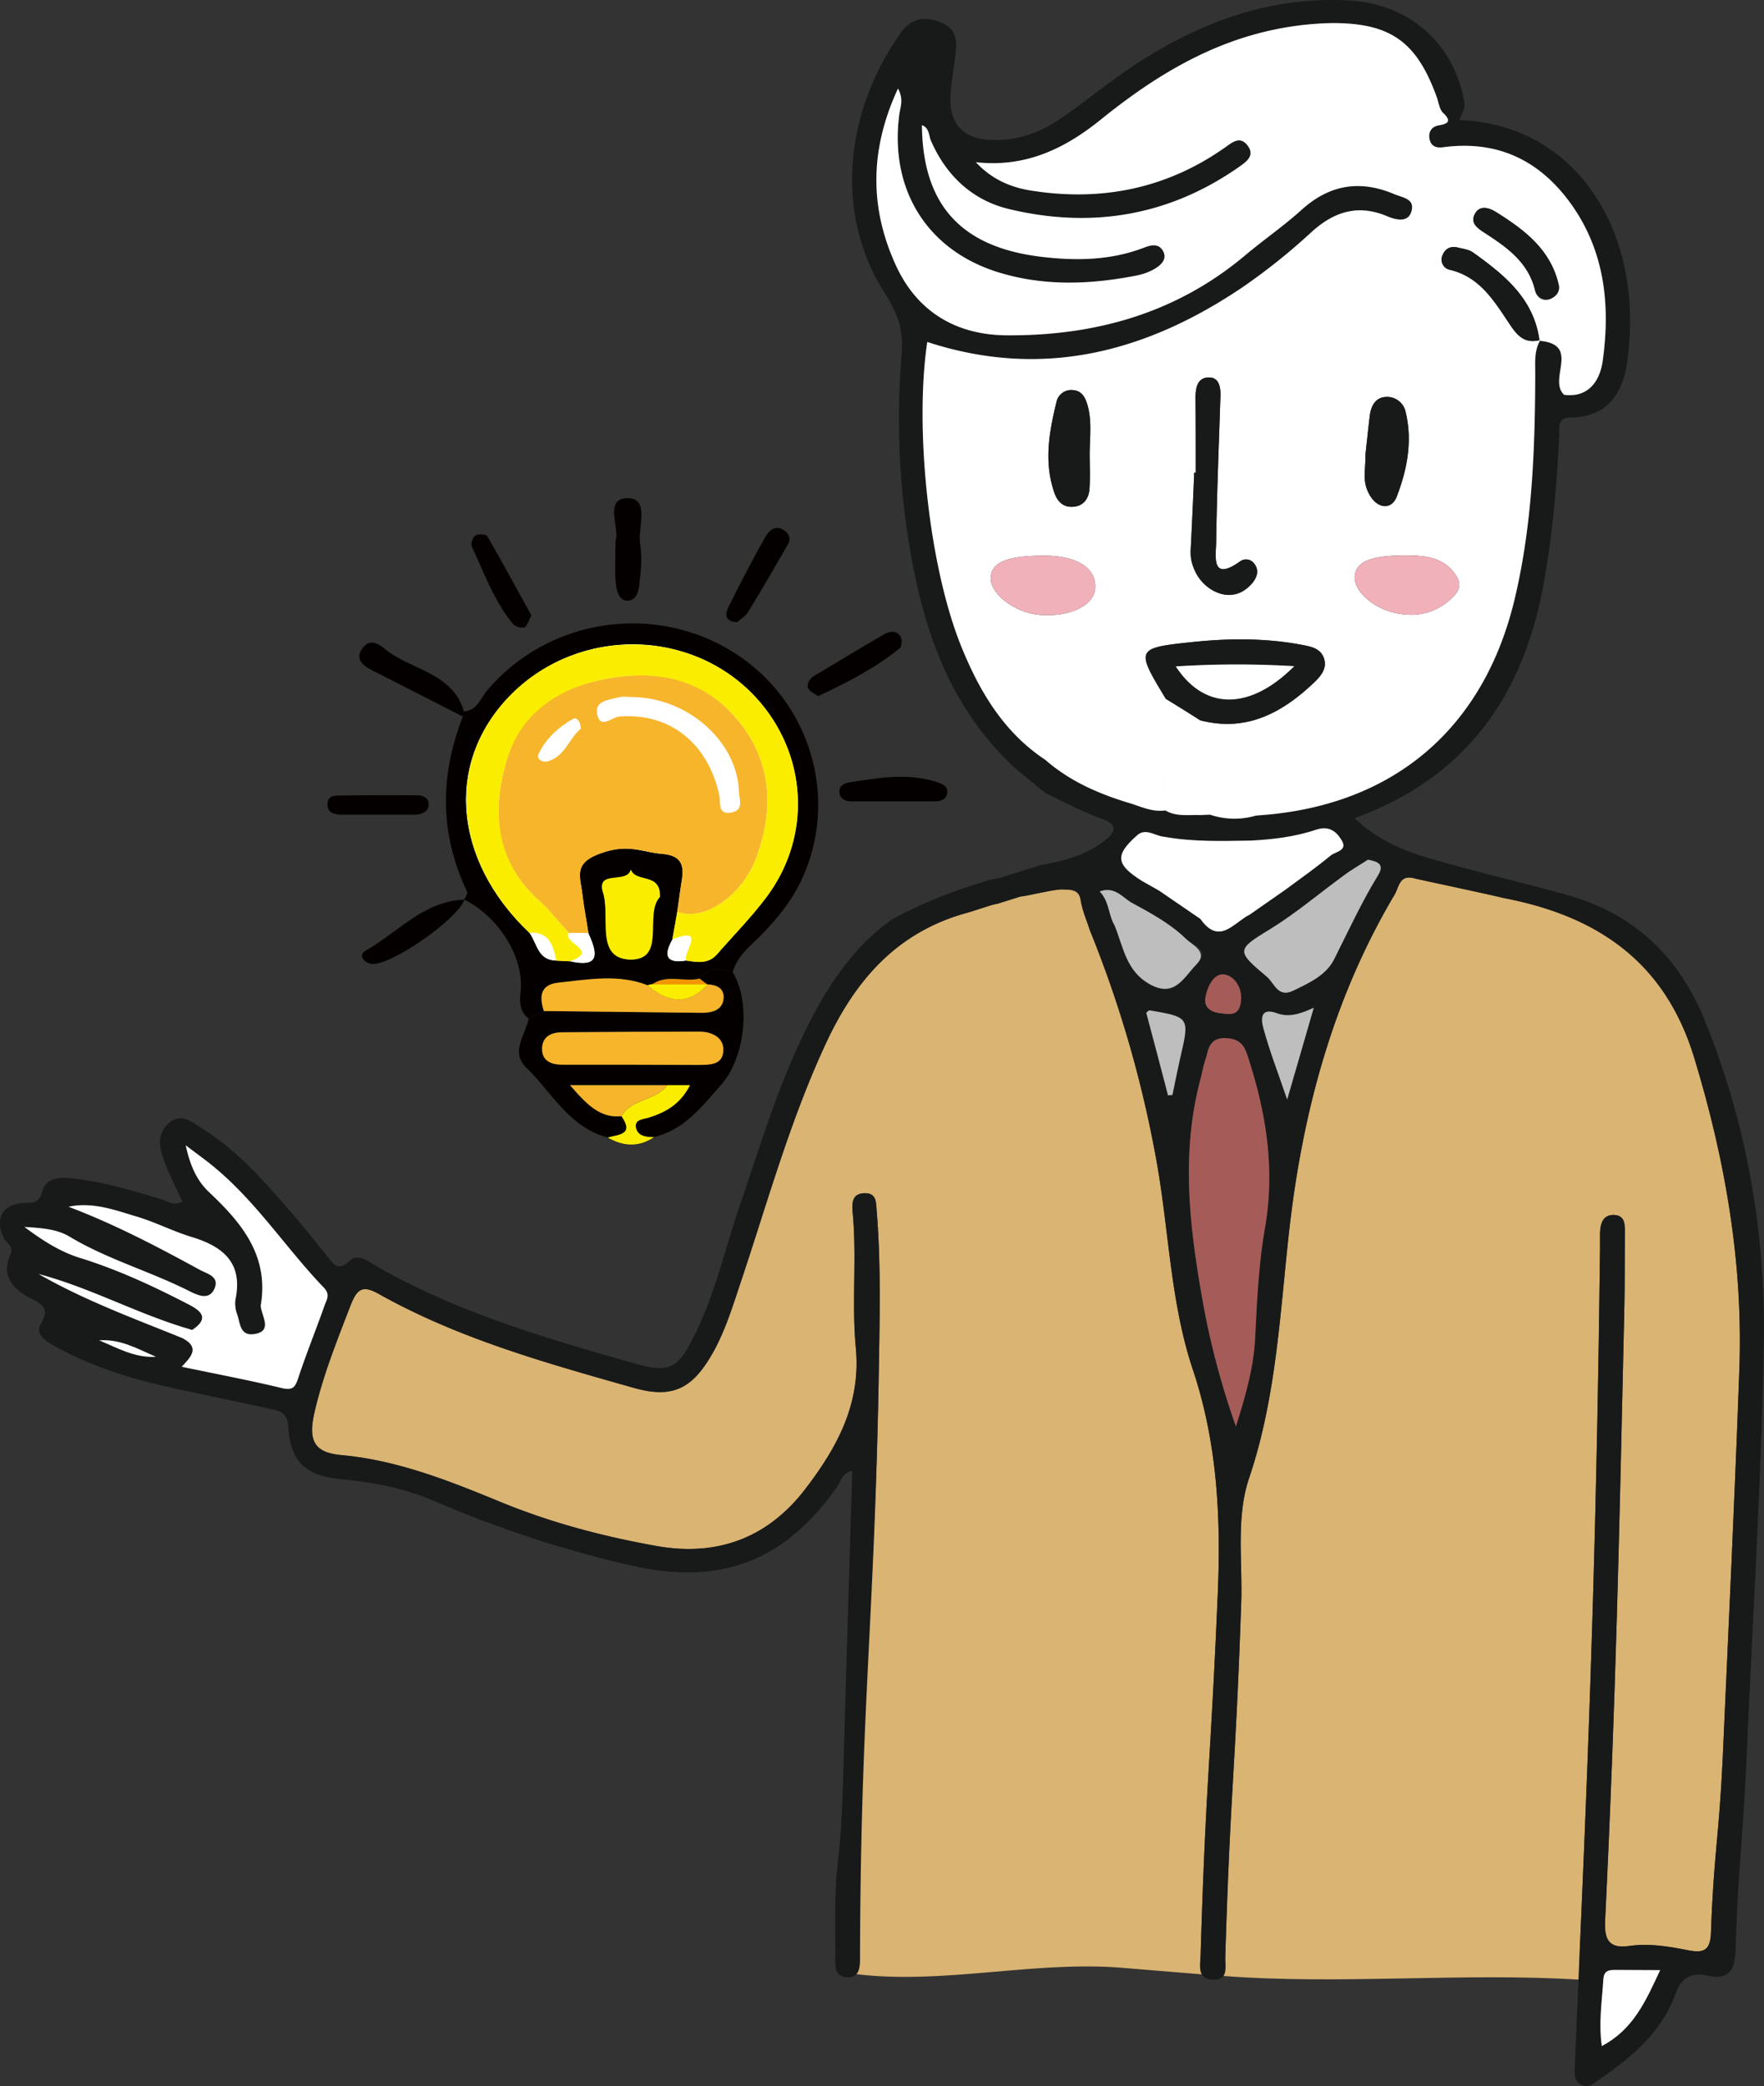 <svg id="レイヤー_1" data-name="レイヤー 1" xmlns="http://www.w3.org/2000/svg" viewBox="0 0 795 940"><rect x="0" y="0" width="795" height="940" fill="#333333" stroke="none"/><defs><style>.cls-1{fill:#fff;}.cls-2{fill:#dab473;}.cls-3{fill:#181a19;}.cls-4{fill:#a55c58;}.cls-5{fill:#bfbebe;}.cls-6{fill:#f1b1ba;}.cls-7{fill:#040000;}.cls-8{fill:#faed00;}.cls-9{fill:#f7b52c;}.cls-10{fill:#f29600;}</style></defs><path class="cls-1" d="M462.3,575.9c4.9.7,9.8,1.6,13.7-2.8,7.4-8.5,15.3-16.5,22.1-25.5,21-27.7,18.8-65.1-4.7-90.5-28.9-31.1-79.1-31.8-109.7-1.6s-27,74.8,7.7,107.8c3.5,4.8,3.8,12.6,12.2,12.6l6,.3c14.3,3.3,12.5-4,8.5-12.8-.9-5.8-2-11.5-2.7-17.3-1-8.7-4.7-14.7,10.5-19.3,10.9-3.3,17.1.4,25.4,1s10,4.6,8.9,11.6c-.8,4.9-1.4,9.7-2.1,14.5s-1.5,8.3-2.2,12.4C451.6,573.8,453.3,577.4,462.3,575.9Z" transform="translate(-152.9 -143)"/><path class="cls-1" d="M450.3,547.2c.5-11.2-10.8-6.2-13.1-12.3-1.8,6.6-15.5,1.2-12.5,10.4s-2.5,30,12.4,30.1S443.1,554.8,450.3,547.2Z" transform="translate(-152.9 -143)"/><path class="cls-2" d="M703.9,1033.4c53.3,4.1,107.6-1.6,160.9,1.7.4-7.8-.2-6.5.1-14.2C870,905.9,872.6,821,874,706v-6.8c0-4.4.9-8.9,6.3-8.7s4.9,4.6,4.9,8.5c-.1,12,0,24-.3,36-2.3,101.1-3.7,172.2-8.6,273.3-.4,9,1,13,10.9,11.6s18,.3,26.8,2c6.6,1.2,9.7.2,10-8,1.3-36.3,3.6-42.5,5.3-78.8,2.6-58.4,5.4-116.8,7.5-175.2,1.7-47.9-6.4-94.5-20.4-140.4-13.3-43.7-44.4-63.9-85.7-71.8-7.7-1.9-38.5-8.4-40-8.8-7.1-2.2-7.3,3.8-9.2,7.1-27,45.4-40.8,95.2-47.1,147.3-4.6,38.9-5.8,78.1-18.6,115.9-5.9,17.5-2.9,37.2-3.5,55.9-2.7,78.6-4.8,81.2-7.2,159.9C705.1,1027.9,705.4,1031.4,703.9,1033.4Z" transform="translate(-152.9 -143)"/><path class="cls-2" d="M515.9,813.9c14.3-18.7,25.1-38.3,22.7-63.6-1.9-20.1.5-40.5-1.4-60.7-.4-4.4-.6-8.7,5.2-8.9s5.3,4.1,5.6,7.9c1.9,23.2,1.4,46.5,1,69.7-1.7,111.7-9.7,165.4-10.2,274.3,39.5,4.8,80.8-6.2,120.4-2.8l35.4,2.9c-1.3-2.3-.7-6-.6-8.9,2.4-79.4,4.3-82.7,7.7-162.1,1.5-34.7-.1-68.4-11.3-101.8-10.4-31.3-10.7-64.8-16.9-97.1A520.1,520.1,0,0,0,644,562c-1.4-4.5-3.3-9-4.1-13.6s-4.6-4.4-8.2-4.6-16.6,3.1-18.9,3.2l-10.5,3.3c-1.8.1-9.5,2.9-13.8,4.1-31.5,8.7-50.2,30.4-63.4,58.8-16,34.4-26.1,70.8-38,106.5-3.7,11-7,22.1-12.6,32.3-9.2,16.5-18,21.5-36,16.4-39.1-11.1-78.5-22-114.3-42-7.7-4.4-10.2-3-13.3,4.8-6.2,16.1-12.6,32-16.4,48.8-2.7,12.3.1,17.6,12.2,18.7,25.4,2.3,48.5,11.6,71.7,21.1s46.1,15.5,70,19.8C475.8,844.6,498.8,836.3,515.9,813.9Z" transform="translate(-152.9 -143)"/><path class="cls-3" d="M921.2,602.8c-11.9-29.4-32.7-48.7-63.4-56.9-19.8-5.4-39.8-10.1-59.5-15.8-12.3-3.5-24.3-8.3-34.9-18.4,50.4-18.4,76-55.3,85.1-105.2,4.1-22.2,6-44.6,7.1-67,.2-3.9-1.3-8.3,5.5-8.4,16.4-.1,23.3-11.4,25.2-25.2,8-57.9-22.6-106.8-75.6-108.8.7-2.7,2.7-4.9,2.1-8.3-4.7-26.5-25.1-44.3-52.3-45.6-36.4-1.9-68.3,10.4-97.9,30.2-10.8,7.3-21,15.7-31.8,23.1-9.1,6.2-19.3,9.9-30.5,9.6-13.4-.3-19.8-7.3-19-20.5.3-6,1.6-11.9,2.2-17.9s1-11.5-6.6-14.6-13.5-1.7-18.2,4.9c-24.6,34.9-30.3,80.5-7.1,117,5.6,8.9,8.5,16,7.7,27a350.4,350.4,0,0,0,1.7,75.2c5.7,42.2,16.8,82.1,49.8,112.3l13.4,11c8.4,3.9,16.6,8.4,25.3,11.5s4.8,7,1.1,9.9c-8.4,6.6-18.6,9.1-28.9,11l-18.2,5.7-4.1.8c-15.6,4.6-30.8,10.2-44.9,18.2-18.2,13.1-29.6,31.3-39.2,51-12,24.6-19.8,50.7-28.6,76.5-7.1,20.5-11.6,41.8-21.6,61.2-6.7,13.2-10.9,15.4-25.1,11.4-40.3-11.4-80.5-23-117.2-44-3.8-2.2-8.5-6.1-12.2-2.6-5.4,5.1-7.3,1.6-10.2-2-5.4-6.6-10.7-13.4-16.4-19.9-12-13.9-24.1-27.8-39.9-37.6-4.5-2.8-9.6-7.5-15.2-2.4s-4.1,11.1-2.1,16.7,5.5,12.5,8.3,18.6c-4.3,2.1-6.8-.3-9.5-1.1-13.3-4-26.5-8-40.3-9.4-5.4-.5-11.6-.4-13.3,5.7s-4.6,5.1-8.9,5.4c-9.4.8-12.7,7.5-8.4,15.9,1.3,2.4,4.6,3.5,2.8,7.6-4.1,9.3,1.2,15.2,8.7,19.2,5.2,2.8,9.5,4.2,5.1,11.8-2.8,4.7,2.4,7.8,6.4,10.1,14.2,7.8,29.3,13.1,45,16.9s34.3,7.3,51.4,11.2c4.1.9,8.3,1.2,8.7,7.9.9,16,7.9,22.4,23.9,23.9s28.9,4.3,42.4,10a509.2,509.2,0,0,0,89.3,29.1c39.8,8.7,68.2-2.3,91.7-35.6,1.7-2.4,2.2-6.3,6.9-7.3-1.4,46.1-2.8,91.8-4.1,137.4-1.5,52.1-4.1,28.1-3.5,80.2,0,4.4-1,10.3,5.2,10.6s5.9-5.3,5.9-10c.3-114,6.7-151.7,8.5-265.7.4-23.2.9-46.5-1-69.7-.3-3.8-.3-8.1-5.6-7.9s-5.6,4.5-5.2,8.9c1.9,20.2-.5,40.6,1.4,60.7,2.4,25.3-8.4,44.9-22.7,63.6-17.1,22.4-40.1,30.7-67.5,25.7-23.9-4.3-47.5-10.5-70-19.8s-46.3-18.8-71.7-21.1c-12.1-1.1-14.9-6.4-12.2-18.7,3.8-16.8,10.2-32.7,16.4-48.8,3.1-7.8,5.6-9.2,13.3-4.8,35.8,20,75.2,30.9,114.3,42,18,5.1,26.8.1,36-16.4,5.6-10.2,8.9-21.3,12.6-32.3,11.9-35.7,22-72.1,38-106.5,13.2-28.4,31.9-50.1,63.4-58.8,4.3-1.2,12-4,13.8-4.1l10.5-3.3c2.3-.1,16-3.4,18.9-3.2s7.3-1,8.2,4.6,2.7,9.1,4.1,13.6a520.1,520.1,0,0,1,29.5,100.8c6.2,32.3,6.5,65.8,16.9,97.1,11.2,33.4,12.8,67.1,11.3,101.8-3.4,79.4-5.3,82.7-7.7,162.1-.1,4.6-1.8,11.1,5.5,11.3s5.5-5.7,5.6-10.1c2.4-78.7,4.5-81.3,7.2-159.9.6-18.7-2.4-38.4,3.5-55.9,12.8-37.8,14-77,18.6-115.9,6.3-52.1,20.1-101.9,47.1-147.3,1.9-3.3,2.1-9.3,9.2-7.1,1.5.4,32.3,6.9,40,8.8,41.3,7.9,72.4,28.1,85.7,71.8,14,45.9,22.1,92.5,20.4,140.4-2.1,58.4-4.9,116.8-7.5,175.2-1.7,36.3-4,42.5-5.3,78.8-.3,8.2-3.4,9.2-10,8-8.8-1.7-17.8-3.2-26.8-2s-11.3-2.6-10.9-11.6c4.9-101.1,6.3-172.2,8.6-273.3.3-12,.2-24,.3-36,0-3.9,0-8.3-4.9-8.5s-6.3,4.3-6.3,8.7V706c-1.4,115-4,199.9-9.1,314.9-.8,17.9-1.5,35.9-2.3,53.9-.2,3.2,0,6.2,3.1,7.7s4.8-.2,7.1-1.8c14.9-10.3,28.9-21.5,35.3-39.4,2.6-7.2,7-9.6,14.5-8,9.2,1.9,12.2-2.1,12.5-11.6,1.2-39.3,3.3-48.4,5-87.7,2.7-61.8,6.6-123.6,7.7-185.3C948.7,698.6,940.2,649.6,921.2,602.8ZM197.6,747c9.8-.7,17.5,4,25.6,7.4C213.6,755,205.6,750.3,197.6,747Zm101.6-15.8c-3.8,10.8-8.2,21.6-11.8,32.5-1.4,4.3-2.4,6-7.5,4.8-14.9-3.6-29.9-6.4-45.1-9.6,4-4.3,8.5-8.6.3-12.9-21.9-8.9-44.1-17-64.8-28.9,23.8,6.3,45.5,18.5,69.2,25.2,8.5-5.6,3.3-9-2.2-11.8-15.5-8-31.4-15.4-48.2-20.6-8.7-2.7-16.2-7.3-25.2-14,8.6.5,14.9,1.1,20.4,4.4,17,10.2,36.3,15.6,53.9,24.5,4.2,2.1,9,4.6,11.4-1.2s-3.4-6.6-6.7-8.4c-19.2-10.5-38.5-20.6-59.1-28.4,10.9-2.4,20.5,1.6,30.3,4.3s16.6,6.7,25.1,9.3c14.3,4.3,23.3,11.7,19.8,28.3a13.8,13.8,0,0,0,.8,6.6c1.4,4,1.8,9.9,8.1,8.8s3.9-6.5,2.9-10.6a8.5,8.5,0,0,1-.4-2.2c3.8-22.3-8.4-37.1-23.3-51.1-5-4.7-8.4-11.2-10.5-21.1,5.9,4.5,10.2,7.5,14.1,10.9,18.4,15.6,31.6,36,48.1,53.2C301.9,726.4,300.1,728.6,299.2,731.2ZM624,485.4c-18.9-12.5-29.8-31.1-38-51.4-14.5-36.1-21-97.9-15.2-136.9,51.7,16.9,98.4,4.8,142-24.6A277,277,0,0,0,743.5,248c10.4-9.6,21.3-13.2,34.7-7.5,4.3,1.8,9.4,3.9,10.9-2.6s-4-5.8-7.8-7.4c-15.8-6.7-29.6-4.2-42.3,7.5-7.8,7-16.5,13-24.5,19.7-31.3,26.5-68.1,36.7-108.1,36.4-22.5-.2-39.9-10.5-49.5-31-12.1-26-12.2-52.4.7-80.2,2.7,4.9,1,8.4.6,11.7-4.5,34.1,12.8,61.7,45.6,71.4,20.1,6,40.7,5.2,61.1,1.2a26.9,26.9,0,0,0,7.4-2.5c3.2-1.7,7.5-3.4,4.9-8.3s-5.3-3.1-8.7-1.8c-15.1,5.8-30.7,6-46.5,4.1-36-4.4-53.3-23.4-53.6-59.3,3.4,1.3,3,4.6,4.1,7.1,6.9,15.8,18.8,26.8,35.1,30.7,37,8.9,72,3.2,103.6-18.9,3.4-2.4,7.6-5,3.9-9.8s-7.2-1-10.6,1.3c-26.5,18.5-55.9,24.1-87.4,19-8.9-1.5-17.2-5-24.4-12.7,22.5,2.5,40.2-6.2,56.3-19.2,23.5-19,48.8-34.6,78.9-40.7a138.3,138.3,0,0,1,25.6-2.8c26.2,0,37.9,8.5,46.9,33.3.9,2.5,1.2,5.6,2.9,7.2,4.3,4,2.6,4.9-2,5.6s-5,3.2-4,6.7,3.8,3.5,6.4,3.1c23.3-3,41.9,5.3,55.9,23.8,16.4,21.7,19.2,46.7,15.6,72.6-1.4,9.7-7,16.6-17.4,15.2-7.4-7,7.6-22.6-10.9-24.3-2.6,4.7-2.1,9.8-2.1,14.9-.1,33.7-1.3,67.3-9,100.3C822,471.5,780.5,506.7,719,510.5a34.3,34.3,0,0,1-20.8-.4l-4.5.2c-5.3-.2-10.7.8-15.6-2.1-5.6.8-10.5-1.5-15.5-3.1C648.5,500.9,635.2,495.2,624,485.4Zm69.9,71.7-18.7-12.8-7.6-4.3c-11.8-7.4-12.4-11.6-2.2-20.6,3.9-3.5,8.2.4,12.3.7,12.8,2.3,25.8,1.9,38.7,1.7,10.1-.5,20.1-1.7,29.6-4.9,6.1-2,9.4,1,11.7,5s-3.1,4.9-5.2,6.7C746,534,739,538.9,732.1,544l-15.9,11.1C709,558.6,702.5,569.3,693.9,557.1Zm18.3,36.8c-.5,6-4,6.4-8.5,5.8s-8.5-2.3-7.5-7.5,4-10.6,8.3-10.1S712.8,587.5,712.2,593.9Zm-57-33.9c-2.8-4.7-2.3-10.7-6.7-15.3,6.5-2.3,9.9,2.2,13.9,4.8,8.8,4.8,17.7,9.5,24.9,16.5,3.1,3,11.4,5,4.8,11.6s-9.3,15.3-20.7,9.1S659.2,569.7,655.2,560Zm29.5,60.2c-1.2,5.4-2.3,10.8-3.4,16.2l-2,.2c-3.2-12.4-6.5-24.8-9.8-37.2.4-.4,1.1-1.2,1.6-1.1C689.1,601.4,689.1,601.4,684.7,620.2ZM723,696.3c-2.8,16.2-3.6,32.7-4.4,49.1-.6,13.2-4,25.5-8.7,40.4a357.4,357.4,0,0,1-15.3-58.3c-5.7-32.5-9.4-65.1-.8-97.7.9-3.3,1.4-6.7,2.5-9.8s1.2-9.4,8.7-9.2,9,4.1,10.6,9.3C723.6,644.9,727.6,670,723,696.3Zm10-57.8c-4-11.8-7.9-21.8-10.7-32.1-.9-3.2-2-9.8,6.1-6.8,5.1,1.9,10.2.5,16.6-2.5Zm40.8-100.8c-7.4,12.1-13.3,25-19.7,37.7-3.6,7.1-11.3,10.6-18.3,14s-8.5-3.3-11.9-6.2C710.1,571.6,710,571,725,561.9c11.9-7.3,22.3-16.2,33.4-24.3,3.6-2.7,7.5-4.9,11-7.2C774.2,531.3,777,532.6,773.8,537.7Zm101,527.3c-1.5-10.5.1-20.3.7-30.2.3-3.6,2.2-4.1,5.2-4.1h20.4C894.5,1045,888.9,1057.6,874.8,1065Z" transform="translate(-152.9 -143)"/><path class="cls-4" d="M709.9,785.8a357.4,357.4,0,0,1-15.3-58.3c-5.7-32.5-9.4-65.1-.8-97.7.9-3.3,1.4-6.7,2.5-9.8s1.2-9.4,8.7-9.2,9,4.1,10.6,9.3c8,24.8,12,49.9,7.4,76.2-2.8,16.2-3.6,32.7-4.4,49.1C718,758.6,714.6,770.9,709.9,785.8Z" transform="translate(-152.9 -143)"/><path class="cls-5" d="M769.4,530.4c4.8.9,7.6,2.2,4.4,7.3-7.4,12.1-13.3,25-19.7,37.7-3.6,7.1-11.3,10.6-18.3,14s-8.5-3.3-11.9-6.2C710.1,571.6,710,571,725,561.9c11.9-7.3,22.3-16.2,33.4-24.3C762,534.9,765.9,532.7,769.4,530.4Z" transform="translate(-152.9 -143)"/><path class="cls-1" d="M901.1,1030.8c-6.6,14.2-12.2,26.8-26.3,34.2-1.5-10.5.1-20.3.7-30.2.3-3.6,2.2-4.1,5.2-4.1Z" transform="translate(-152.9 -143)"/><path class="cls-5" d="M733,638.5c-4-11.8-7.9-21.8-10.7-32.1-.9-3.2-2-9.8,6.1-6.8,5.1,1.9,10.2.5,16.6-2.5Z" transform="translate(-152.9 -143)"/><path class="cls-1" d="M859.6,233.1c-14-18.5-32.6-26.8-55.9-23.8-2.6.4-5.5.2-6.4-3.1s.5-6.1,4-6.7,6.3-1.6,2-5.6c-1.7-1.6-2-4.7-2.9-7.2-9-24.8-20.7-33.3-46.9-33.3a138.3,138.3,0,0,0-25.6,2.8c-30.1,6.1-55.4,21.7-78.9,40.7-16.1,13-33.8,21.7-56.3,19.2,7.2,7.7,15.5,11.2,24.4,12.7,31.5,5.1,60.9-.5,87.4-19,3.4-2.3,7-5.9,10.6-1.3s-.5,7.4-3.9,9.8c-31.6,22.1-66.6,27.8-103.6,18.9-16.3-3.9-28.2-14.9-35.1-30.7-1.1-2.5-.7-5.8-4.1-7.1.3,35.9,17.6,54.9,53.6,59.3,15.8,1.9,31.4,1.7,46.5-4.1,3.4-1.3,6.8-2,8.7,1.8s-1.7,6.6-4.9,8.3a26.9,26.9,0,0,1-7.4,2.5c-20.4,4-41,4.8-61.1-1.2-32.8-9.7-50.1-37.3-45.6-71.4.4-3.3,2.1-6.8-.6-11.7-12.9,27.8-12.8,54.2-.7,80.2,9.6,20.5,27,30.8,49.5,31,40,.3,76.8-9.9,108.1-36.4,8-6.7,16.7-12.7,24.5-19.7,12.7-11.7,26.5-14.2,42.3-7.5,3.8,1.6,9.1,2,7.8,7.4s-6.6,4.4-10.9,2.6c-13.4-5.7-24.3-2.1-34.7,7.5a277,277,0,0,1-30.7,24.5c-43.6,29.4-90.3,41.5-142,24.6-5.8,39,.7,100.8,15.2,136.9,8.2,20.3,19.1,38.9,38,51.4,11.2,9.8,24.5,15.5,38.6,19.7,5,1.6,9.9,3.9,15.5,3.1l.2-50.3c-13.6-22.5-13.7-22.9,12.3-25.6,16.3-1.7,32.8-1.8,49.1,1.3,4.2.8,8.4,1.6,9.9,6.1s-1.4,7.9-4.4,10.8c-14.4,13.7-30.5,22.5-51.4,17.1-5.1-3.3-10.3-6.5-15.5-9.7-.1,16.7-.1,33.5-.2,50.3,4.9,2.9,10.3,1.9,15.6,2.1l4.5-.2a34.3,34.3,0,0,0,20.8.4c61.5-3.8,103-39,116.8-98.7,7.7-33,8.9-66.6,9-100.3,0-5.1-.5-10.2,2.1-14.9,18.5,1.7,3.5,17.3,10.9,24.3,10.4,1.4,16-5.5,17.4-15.2C878.8,279.8,876,254.8,859.6,233.1ZM629,324.3a6.8,6.8,0,0,1,7.5-5.5c4,.3,5.5,3.3,6.5,6.7,2,6.9,1.1,14.1,1,21.1s.3,11.2-.1,16.8c-.3,3.9-2.3,7.3-6.7,7.9s-7.5-1.6-9.1-6.2C623.3,351.3,625.7,337.8,629,324.3Zm-7.2,95.8c-11.3-.8-22.7-9.4-22.4-16.8s8.5-9.8,23.6-9.9,24.1,5.5,23.5,14.7C646,415.8,635.1,421.1,621.8,420.1Zm96-15c-3.1,4.1-7.2,6.6-12.6,5.9s-10.9-4.7-13.6-10.4-2.1-8.7-1.9-13.2c.5-10.5,1-21,1.4-31.4h.7c0-11.3,0-22.5-.1-33.7,0-4.5.8-9.1,5.9-9.2s5.5,5,5.3,9.2c-.7,21.7-1.6,43.4-1.9,65.1-.1,6.3-2.4,18,10.9,8.5a4.5,4.5,0,0,1,6.1.9C720.3,399.5,719.7,402.5,717.8,405.1Zm50.5-57.4c.4-3.7,1.1-10.4,1.9-17.1.5-4.4,2.4-8.4,7.1-8.7a8.5,8.5,0,0,1,9.1,6.8c3.2,13.2.6,26.2-4.1,38.3-2.4,5.9-8.6,5.2-12.1-.9S768.3,355.9,768.3,347.7Zm39.8,63.9c-6.8,7.1-15.2,9.5-24.4,8-11.7-1.8-21.3-10.6-20.2-17.5s9.2-8.8,23.3-8.8h1.1c8.5.1,16.5,1.4,21.4,9.3Q812.3,407.3,808.1,411.6Zm25.6-121.9c-7-10.3-13.4-21.8-27.3-25.1a4.7,4.7,0,0,1-3.6-6c1-3.2,3.5-4.9,6.9-4.1s5.4,1,7.4,2.5c13.9,10,27.1,20.7,29.6,39.3C840.6,297.7,837.2,295,833.7,289.7Zm18.1-12.1c-3.5,1.6-6.3-.6-7-3.5-3.1-13.3-13.3-20-23.6-26.7-3.1-2-5.7-4.4-3.5-8.2s6.2-2.7,9.5-.6c12.8,8,24.6,16.9,28.2,32.8C856,274.5,854.2,276.5,851.8,277.6Z" transform="translate(-152.9 -143)"/><path class="cls-5" d="M679.3,636.6c-3.2-12.4-6.5-24.8-9.8-37.2.4-.4,1.1-1.2,1.6-1.1,18,3.1,18,3.1,13.6,21.9-1.2,5.4-2.3,10.8-3.4,16.2Z" transform="translate(-152.9 -143)"/><path class="cls-1" d="M757.7,521.9c-2.3-4-5.6-7-11.7-5-9.5,3.2-19.5,4.4-29.6,4.9-12.9.2-25.9.6-38.7-1.7-4.1-.3-8.4-4.2-12.3-.7-10.2,9-9.6,13.2,2.2,20.6l7.6,4.3,18.7,12.8c8.6,12.2,15.1,1.5,22.3-2L732.1,544c6.9-5.1,13.9-10,20.4-15.4C754.6,526.8,760.3,526.4,757.7,521.9Z" transform="translate(-152.9 -143)"/><path class="cls-4" d="M703.7,599.7c-4.7-.4-8.5-2.3-7.5-7.5s4-10.6,8.3-10.1,8.3,5.4,7.7,11.8S708.2,600.3,703.7,599.7Z" transform="translate(-152.9 -143)"/><path class="cls-5" d="M687.3,566c-7.2-7-16.1-11.7-24.9-16.5-4-2.6-7.4-7.1-13.9-4.8,4.4,4.6,3.9,10.6,6.7,15.3,4,9.7,5.2,20.8,16.2,26.7s15.2-3.5,20.7-9.1S690.4,569,687.3,566Z" transform="translate(-152.9 -143)"/><path class="cls-1" d="M298.8,723.2c-16.5-17.2-29.7-37.6-48.1-53.2-3.9-3.4-8.2-6.4-14.1-10.9,2.1,9.9,5.5,16.4,10.5,21.1,14.9,14,27.1,28.8,23.3,51.1a8.5,8.5,0,0,0,.4,2.2c1,4.1,4.1,9.3-2.9,10.6s-6.7-4.8-8.1-8.8a13.8,13.8,0,0,1-.8-6.6c3.5-16.6-5.5-24-19.8-28.3-8.5-2.6-16.6-6.8-25.1-9.3s-19.4-6.7-30.3-4.3c20.6,7.8,39.9,17.9,59.1,28.4,3.3,1.8,9,3,6.7,8.4s-7.2,3.3-11.4,1.2c-17.6-8.9-36.9-14.3-53.9-24.5-5.5-3.3-11.8-3.9-20.4-4.4,9,6.7,16.5,11.3,25.2,14,16.8,5.2,32.7,12.6,48.2,20.6,5.5,2.8,10.7,6.2,2.2,11.8-23.7-6.7-45.4-18.9-69.2-25.2,20.7,11.9,42.9,20,64.8,28.9,8.2,4.3,3.7,8.6-.3,12.9,15.2,3.2,30.2,6,45.1,9.6,5.1,1.2,6.1-.5,7.5-4.8,3.6-10.9,8-21.7,11.8-32.5C300.1,728.6,301.9,726.4,298.8,723.2Z" transform="translate(-152.9 -143)"/><path class="cls-1" d="M197.6,747c8,3.3,16,8,25.6,7.4C215.1,751,207.4,746.3,197.6,747Z" transform="translate(-152.9 -143)"/><path class="cls-3" d="M693.8,467.6c-5.1-3.3-10.3-6.5-15.5-9.7-13.6-22.5-13.7-22.9,12.3-25.6,16.3-1.7,32.8-1.8,49.1,1.3,4.2.8,8.4,1.6,9.9,6.1s-1.4,7.9-4.4,10.8C730.8,464.2,714.7,473,693.8,467.6Zm42.4-24.4a432,432,0,0,0-53.4.1C695.8,463.2,716.2,463.2,736.2,443.2Z" transform="translate(-152.9 -143)"/><path class="cls-3" d="M691.8,356c0-11.3,0-22.5-.1-33.7,0-4.5.8-9.1,5.9-9.2s5.5,5,5.3,9.2c-.7,21.7-1.6,43.4-1.9,65.1-.1,6.3-2.4,18,10.9,8.5a4.5,4.5,0,0,1,6.1.9c2.3,2.7,1.7,5.7-.2,8.3s-7.2,6.6-12.6,5.9-10.9-4.7-13.6-10.4-2.1-8.7-1.9-13.2c.5-10.5,1-21,1.4-31.4Z" transform="translate(-152.9 -143)"/><path class="cls-6" d="M623,393.4c15.1-.1,24.1,5.5,23.5,14.7-.5,7.7-11.4,13-24.7,12-11.3-.8-22.7-9.4-22.4-16.8S607.9,393.5,623,393.4Z" transform="translate(-152.9 -143)"/><path class="cls-6" d="M786.8,393.3h1.1c8.5.1,16.5,1.4,21.4,9.3q3,4.6-1.2,9c-6.8,7.1-15.2,9.5-24.4,8-11.7-1.8-21.3-10.6-20.2-17.5S772.7,393.3,786.8,393.3Z" transform="translate(-152.9 -143)"/><path class="cls-3" d="M644,346.6c0,5.6.3,11.2-.1,16.8-.3,3.9-2.3,7.3-6.7,7.9s-7.5-1.6-9.1-6.2c-4.8-13.8-2.4-27.3.9-40.8a6.8,6.8,0,0,1,7.5-5.5c4,.3,5.5,3.3,6.5,6.7C645,332.4,644.1,339.6,644,346.6Z" transform="translate(-152.9 -143)"/><path class="cls-3" d="M768.3,347.7c.4-3.7,1.1-10.4,1.9-17.1.5-4.4,2.4-8.4,7.1-8.7a8.5,8.5,0,0,1,9.1,6.8c3.2,13.2.6,26.2-4.1,38.3-2.4,5.9-8.6,5.2-12.1-.9S768.3,355.9,768.3,347.7Z" transform="translate(-152.9 -143)"/><path class="cls-3" d="M847.1,296.2c-6.4,1.7-9.8-1.1-13.4-6.5-7-10.3-13.4-21.8-27.3-25.1a4.7,4.7,0,0,1-3.6-6c1-3.2,3.5-4.9,6.9-4.1s5.4,1,7.4,2.5c14,10,27.2,20.8,29.6,39.5Z" transform="translate(-152.9 -143)"/><path class="cls-3" d="M855.4,271.4c.6,3.1-1.2,5.1-3.6,6.2s-6.3-.6-7-3.5c-3.1-13.3-13.3-20-23.6-26.7-3.1-2-5.7-4.4-3.5-8.2s6.2-2.7,9.5-.6C840,246.6,851.8,255.5,855.4,271.4Z" transform="translate(-152.9 -143)"/><path class="cls-1" d="M736.2,443.2c-20,20-40.4,20-53.4.1A432,432,0,0,1,736.2,443.2Z" transform="translate(-152.9 -143)"/><path class="cls-7" d="M362.1,548.4c.5-1.2,1.7-2.8,1.3-3.6-12.4-26.1-12.3-52.3-1.9-78.9a2.2,2.2,0,0,0,.5-2.3c6-.5,7.4-5.9,10.5-9.5,27.3-32.3,75-39.7,110.9-17.2,34,21.3,47.5,64.1,31.6,100.7-4.3,10-11,18.5-18.6,26.3-5,5.2-11.2,9.7-13.3,17.2-5.5-1.7-10.8-2.9-14.9,2.8-7,1.7-14.7-2.1-21.4,2.6a6.5,6.5,0,0,0-2,.5c-13.3-5.2-26.8-2.6-40.2-1.2-8.3.9-8.7,6.3-6.6,12.8l-6.8,3.4c-4.1-3.1-4.2-7.5-3.7-11.9,1.8-15.2-9.4-33.6-25.3-41.7Zm100.2,27.5c4.9.7,9.8,1.6,13.7-2.8,7.4-8.5,15.3-16.5,22.1-25.5,21-27.7,18.8-65.1-4.7-90.5-28.9-31.1-79.1-31.8-109.7-1.6s-27,74.8,7.7,107.8c3.5,4.8,3.8,12.6,12.2,12.6l6,.3c14.3,3.3,12.5-4,8.5-12.8-.9-5.8-2-11.5-2.7-17.3-1-8.7-4.7-14.7,10.5-19.3,10.9-3.3,17.1.4,25.4,1s10,4.6,8.9,11.6c-.8,4.9-1.4,9.7-2.1,14.5s-1.5,8.3-2.2,12.4C451.6,573.8,453.3,577.4,462.3,575.9Zm-12-28.7c.5-11.2-10.8-6.2-13.1-12.3-1.8,6.6-15.5,1.2-12.5,10.4s-2.5,30,12.4,30.1S443.1,554.8,450.3,547.2Z" transform="translate(-152.9 -143)"/><path class="cls-7" d="M468.2,583.9c4.1-5.7,9.4-4.5,14.9-2.8,8.6,14.2,5.2,38.9-5,50.5-8.8,10-16.7,20.5-30.4,23.8-3.6.1-7.5-.5-8.2-4.3s3.5-3.7,5.9-4.5c7.5-2.4,14-5.9,18.5-14.6H409.8c8,9.3,13.8,14.9,23.2,14,5.8,8.4-1.3,8.2-6.2,9.6-17.5-4.6-25.3-20.5-36.9-31.7-6.9-6.7-.3-14.6,1.3-21.9l6.8-3.4,70.4.8c4.6.1,9.5-.2,10.5-5.7s-2.5-6.9-7.1-7.1h-.2Zm-30.8,38.9h29.4c5.5-.1,12.2.5,12.1-7.1-.1-5.5-5.5-7.9-10.8-7.9q-30.9,0-61.8.3c-5,0-9.1,2.1-9.1,7.5s4.4,7.1,9.2,7.1Z" transform="translate(-152.9 -143)"/><path class="cls-7" d="M362,463.6a2.2,2.2,0,0,1-.5,2.3l-40.2-20.5c-4.2-2.1-8.6-4.9-5.3-9.9s7.3-2.6,10.5,0C338.2,445.1,356.8,445.9,362,463.6Z" transform="translate(-152.9 -143)"/><path class="cls-7" d="M430.3,386.5c2.1-5.1-5.4-18.8,5.2-19s4.7,13.3,5.9,20.7c.9,5.7.4,11.8-.3,17.6-.3,3.1-1.1,7.6-5.1,7.9s-5.2-4.4-5.5-7.4C429.8,400.5,430.3,394.5,430.3,386.5Z" transform="translate(-152.9 -143)"/><path class="cls-7" d="M555.4,504.1H536.3c-2.7-.1-5-1.3-5.1-4.2s2.2-4,4.8-4.4c13-2,26-4.3,39.1-.1,2.5.9,4.9,1.8,4.7,4.7s-2.6,4-5.2,4Z" transform="translate(-152.9 -143)"/><path class="cls-7" d="M362.2,548.4c-2.9,8.9-34.4,30.7-42.2,28.9-3.2-.7-5.9-3.9-2.2-6,14.5-8.2,26-22.2,44.3-22.9Z" transform="translate(-152.9 -143)"/><path class="cls-7" d="M485.1,423.4c-6.3-.5-5.2-4.2-3.7-7.3,5.3-10.5,10.6-20.9,16.4-31.1,1.6-2.9,4.6-5.7,8.5-3,2.2,1.4,3.2,3.7,1.7,6.3-5.9,10.2-11.7,20.4-17.9,30.4C488.9,420.7,486.6,422,485.1,423.4Z" transform="translate(-152.9 -143)"/><path class="cls-7" d="M521.6,456.7c-1.4-1-3.3-1.8-4.3-3.2s0-4.4,2.3-5.8c10.4-6.2,20.8-12.5,31.3-18.6,2.7-1.6,5.8-2.3,7.8.6.8,1.3.7,4.6-.3,5.4C547.5,444,535,450.4,521.6,456.7Z" transform="translate(-152.9 -143)"/><path class="cls-7" d="M392.4,420.3c-1.3,2.4-1.9,4.9-3.2,5.4a5.8,5.8,0,0,1-5.1-1.5c-8.5-10.3-13-23-18.6-35-.5-1.2.5-4.2,1.7-4.9s4.8-.6,5.3.3C379.3,396.4,385.8,408.4,392.4,420.3Z" transform="translate(-152.9 -143)"/><path class="cls-7" d="M324.2,510.1H306.7c-3.1-.1-6.2-.7-6.2-4.5s2.6-4.1,5.1-4.1c11.8-.2,23.5-.2,35.2-.1,2.6,0,5.1.9,5.3,3.9s-2.7,4.7-5.7,4.8Z" transform="translate(-152.9 -143)"/><path class="cls-8" d="M426.8,655.6c4.9-1.4,12-1.2,6.2-9.6,4.5-8.1,15.4-6.8,20.6-14h10.3c-4.5,8.7-11,12.2-18.5,14.6-2.4.8-6.6.7-5.9,4.5s4.6,4.4,8.2,4.3C440.7,660.1,433.8,659.6,426.8,655.6Z" transform="translate(-152.9 -143)"/><path class="cls-9" d="M458.1,553.9c.7-4.8,1.3-9.6,2.1-14.5,1.1-7-.7-10.9-8.9-11.6s-14.5-4.3-25.4-1c-15.2,4.6-11.5,10.6-10.5,19.3.7,5.8,1.8,11.5,2.7,17.3h-8.9c-4.3-4.7-8.1-9.8-12.9-14.1-19.6-17.4-22-38.9-15.4-62.6s23.6-33.9,45.6-37.9,40.6-.5,55.7,15.1c17.9,18.7,20.4,41.5,11.7,65.2C487.4,547,469.9,558.5,458.1,553.9Zm-20.3-96.8c-2,0-4.1-.4-5.9.1-4.5,1.2-11.4,1.5-9.8,8s6.6.9,9.9.7c22.3-1.8,39.7,11.5,45,35.1.8,3.5-.9,9.2,5.3,8.2s3.7-6.2,3.6-9.8C485,476.9,462.6,457.3,437.8,457.1Zm-23.1,14.3c-.2-3.2-1.8-5.4-3.5-4.5-6.6,3.8-12.4,9-15.7,16.1-.8,2,1.8,3.6,3.7,3.2C407.6,484.3,409.3,475.5,414.7,471.4Z" transform="translate(-152.9 -143)"/><path class="cls-8" d="M458.1,553.9c11.8,4.6,29.3-6.9,35.8-24.8,8.7-23.7,6.2-46.5-11.7-65.2-15.1-15.6-35-18.9-55.7-15.1s-39.1,14.8-45.6,37.9-4.2,45.2,15.4,62.6c4.8,4.3,8.6,9.4,12.9,14.1-3.1,4.4,14.3,8.1.4,12.8l-6-.3c-1.4-6.8-3.1-13.2-12.2-12.6-34.7-33-37.9-77.9-7.7-107.8s80.8-29.5,109.7,1.6c23.5,25.4,25.7,62.8,4.7,90.5-6.8,9-14.7,17-22.1,25.5-3.9,4.4-8.8,3.5-13.7,2.8-2.3-3.1,9.8-15.9-6.4-9.6C456.6,562.2,457.4,558.1,458.1,553.9Z" transform="translate(-152.9 -143)"/><path class="cls-9" d="M471.8,586.6c4.6.2,7.9,2.3,7.1,7.1s-5.9,5.8-10.5,5.7l-70.4-.8c-2.1-6.5-1.7-11.9,6.6-12.8,13.4-1.4,26.9-4,40.2,1.2C454.6,595.7,464,595.5,471.8,586.6Z" transform="translate(-152.9 -143)"/><path class="cls-8" d="M450.3,547.2c-7.2,7.6,3.1,28.4-13.2,28.2s-9-19.5-12.4-30.1,10.7-3.8,12.5-10.4C439.5,541,450.8,536,450.3,547.2Z" transform="translate(-152.9 -143)"/><path class="cls-8" d="M471.8,586.6c-7.8,8.9-17.2,9.1-27,.4a6.5,6.5,0,0,1,2-.5h25Z" transform="translate(-152.9 -143)"/><path class="cls-10" d="M471.6,586.6H446.8c6.7-4.7,14.4-.9,21.4-2.6Z" transform="translate(-152.9 -143)"/><path class="cls-9" d="M437.4,622.8h-31c-4.8,0-9.2-1.5-9.2-7.1s4.1-7.5,9.1-7.5q30.9-.3,61.8-.3c5.3,0,10.7,2.4,10.8,7.9.1,7.6-6.6,7-12.1,7.1Z" transform="translate(-152.9 -143)"/><path class="cls-9" d="M453.6,632c-5.2,7.2-16.1,5.9-20.6,14-9.4.9-15.2-4.7-23.2-14Z" transform="translate(-152.9 -143)"/></svg>